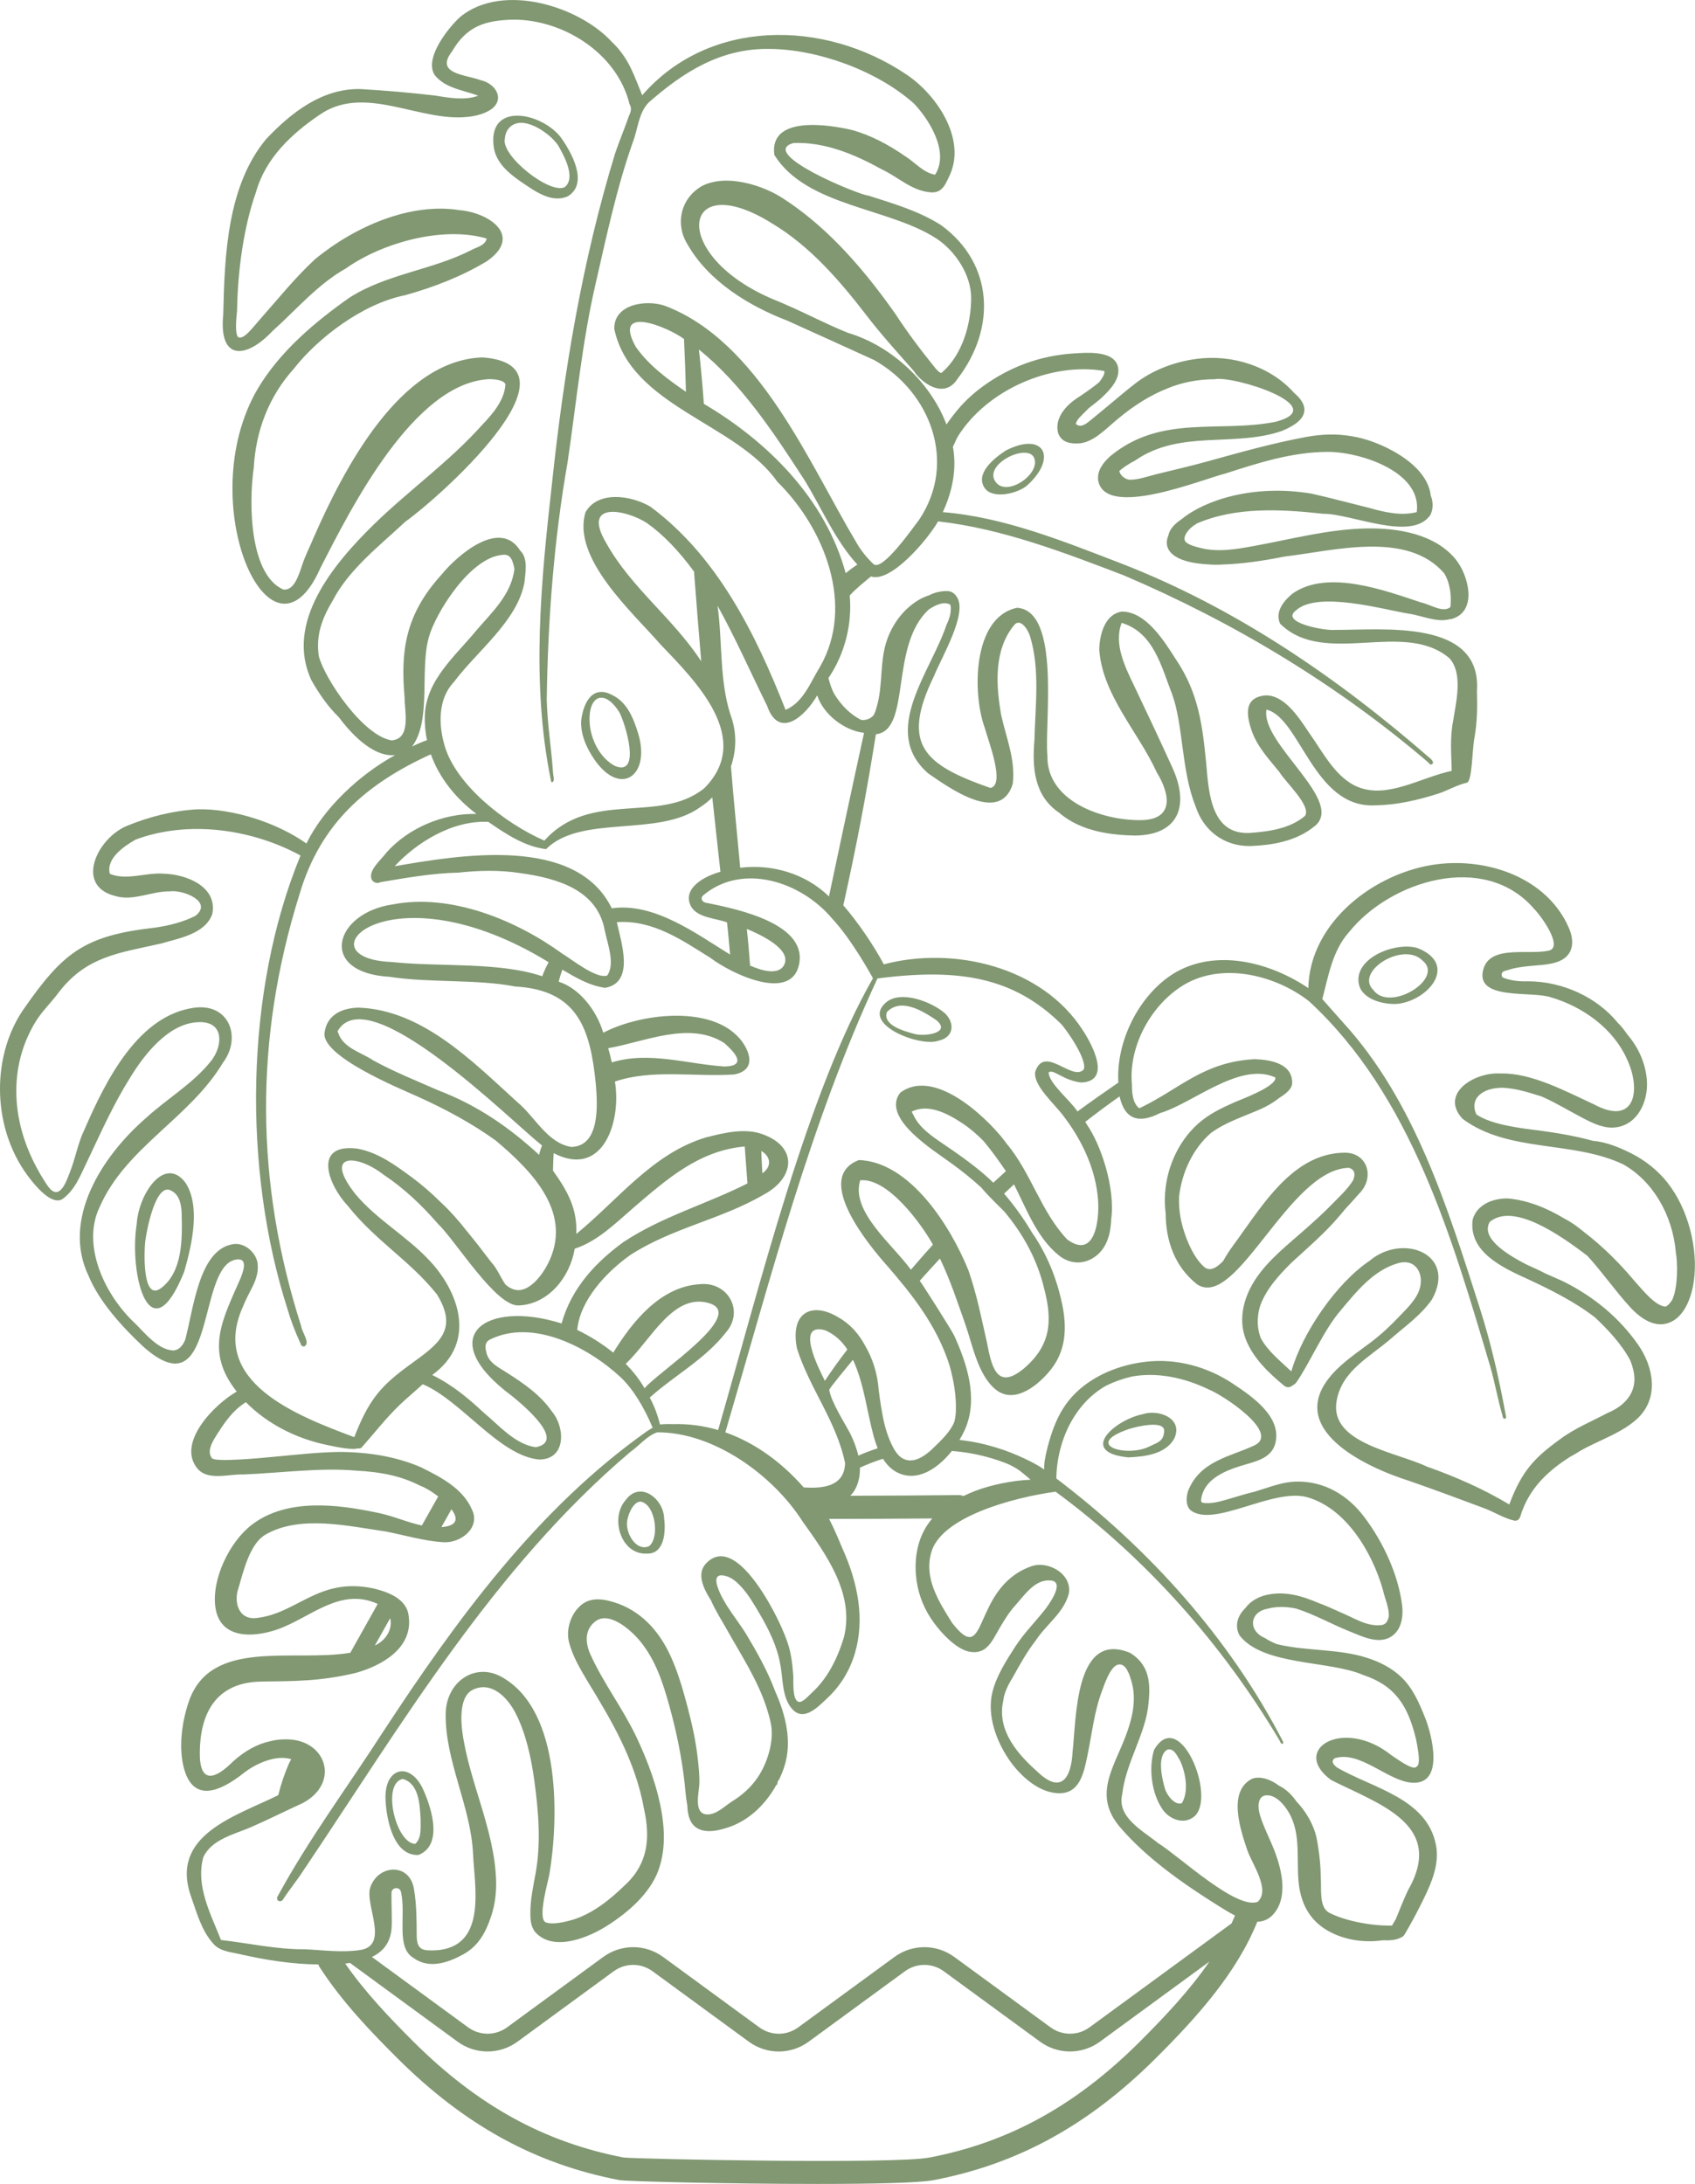<?xml version="1.0" encoding="UTF-8"?>
<svg id="Camada_2" data-name="Camada 2" xmlns="http://www.w3.org/2000/svg" viewBox="0 0 493.58 635.95">
  <defs>
    <style>
      .cls-1 {
        fill: #819872;
        stroke-width: 0px;
      }
    </style>
  </defs>
  <g id="Plantas_verde" data-name="Plantas verde">
    <path id="_1_-_Costela_de_Adão" data-name="1 - Costela de Adão" class="cls-1" d="M257.88,292c-7.22,6.42,10.36,12.95,15.35,11.04,4.34-.89,4.98-4.83,2.1-7.84-3.79-3.44-13.1-7.11-17.45-3.21ZM266.11,301c-2.74-.73-9.11-2.45-7.87-6.28,4.07-4.31,10.41-.37,14.36,2.28,4.77,3.89-3.8,4.94-6.49,4ZM412.79,276.06c-6.51-1.97-18.94,3.03-17.03,10.75,1.05,4.24,7.26,5.81,11.27,5.48,9.06-1.06,17.63-11.51,5.76-16.24ZM399.91,288.26c-5.52-5.34,8.7-14.29,14.34-8.56,6.53,5.27-9.61,15.18-14.34,8.56ZM485.66,344.47c-2.81-3.57-6.43-6.49-10.47-8.55-3.34-1.7-7.4-3.44-11.3-3.72-5.4-1.53-10.99-2.38-15.95-3.06-4.64-.57-13.62-1.58-18.02-4.65-2-4.28,1.31-7.16,5.83-7.66.57-.06,1.13-.1,1.69-.11,3.83.14,7.72,1.36,11.39,2.52.28.12.57.25.85.37,3.88,1.77,7.52,4.01,11.3,5.97,2.95,1.53,6.17,3.13,9.61,2.67,6.35-.84,9.32-7.55,9-13.34-.29-5.09-2.42-9.88-5.71-13.68-.9-1.34-1.85-2.52-2.81-3.45-6.04-7.42-16.07-12.05-26.18-12.05-2.5.09-5.16-.19-7.39-1.16-.26-.44-.33-.92,0-1.45.23-.37,1.61-.67,2.04-.8,1.85-.6,3.82-.82,5.74-1.02,2.61-.28,5.42-.31,7.94-1.12,4.88-1.56,5.49-5.76,3.61-10.06-6.4-14.61-23.67-20.37-38.45-18.47-17.93,2.3-37.01,16.79-37.4,36.06-11.09-7.51-26.93-11.67-39.14-4.29-10.12,6.23-16.92,19.78-16.17,31.8-4.01,2.75-8,5.54-11.91,8.42-2.09-3.27-8.37-8.18-8.39-11.41.88-.51,1.55,0,3.8,1.12,1.64.92,4.35,1.84,5.95,1.84,8.52-.56,2.94-10.98.29-15.05-11.98-18.82-37.87-24.69-58.05-19.35-2.92-5.5-7.6-12.37-11.79-17.18,3.86-17.39,6.69-32.24,9.49-49.82,10.41-1.09,3.87-25.84,15.44-36.35,1.95-1.31,4.42-2.44,6.2-1.38.1.26.16.56.18.89-.02.27-.02.54-.04.8-.02.25-.04.5-.05.75-.18,1.06-.59,2.27-1.19,3.48-4.51,13.65-19.39,30.9-5.33,43.2,6.05,4.15,21.03,15.08,24.65,3.02.84-6.95-1.93-13.4-3.38-20.01-1.44-8.25-2.31-18.69,3.7-26.08,1.85-2.44,4.18,1.3,4.72,3.19,2.93,9.69,1.51,20.16,1.27,30.13-.69,8.06-.13,16.29,7.2,21.22,6.5,5.64,15.61,6.49,21.91,6.64,12.91-.04,16.27-8.73,10.86-20.21-3.53-7.77-7.18-15.5-10.85-23.2-2.65-5.55-6.11-12.29-3.73-18.52,9.37,2.82,11.57,12.81,14.71,20.8,3.25,8.91,2.69,22.45,6.77,32.46,2.26,7.2,8.37,11.92,16.18,11.72,5.29-.23,12.77-1.07,18.43-5.69,9.38-7.21-15.67-24.05-13.92-34.03,9.85,2.39,13.73,28.7,31.53,27.88,6.41-.09,12.46-1.5,18.41-3.39,2.49-.77,5.8-2.68,8.39-3.19,1.62-.32,1.56-9.78,2.25-13.18.79-4.52.87-8.82.72-13.49,1.44-21.13-27.3-17.77-41.46-17.84-2.6.3-16.14-2.08-11.2-5.71,6.31-5.73,25.68-.16,32.74.98,3.87.53,8.35,2.74,12.12,1.57.14.03.29.03.45-.02,7.71-2.25,4.83-12.85,1.18-17.33-6.09-7.47-16.93-9.2-26.02-9.03-11.07.21-21.91,3.13-32.74,5.11-5.13.94-10.69,1.91-15.83.51-1.04-.28-3.75-.9-4.29-2.06-.55-1.18.87-2.93,1.64-3.63.58-.54,1.22-.99,1.88-1.39,11.37-4.9,24.57-4.15,36.76-2.81,8.26-.06,25.87,8.29,31.23.3.81-1.67.83-3.79.09-5.56-.61-5.74-5.84-10.17-10.93-12.98-8.13-4.48-16.18-5.82-25.29-4.14-9.77,1.8-19.35,4.51-28.92,7.16-4.9,1.36-9.84,2.47-14.77,3.7-2.43.6-5.08,1.58-7.6,1.61-1.31.02-2.95-1.19-3.18-2.55.98-.91,2.48-1.94,4.63-3.07,13.06-9.06,28.79-3.77,42.69-8.59,8.41-3.4,7.76-7.55,3.58-11.07-6.92-7.78-18.06-11.28-28.36-9.92-6.37.84-12.77,3.2-17.87,7.15-2.78,2.15-5.45,4.45-8.16,6.69-1.52,1.26-3.02,2.53-4.56,3.77-1.52,1.23-3.13,2.68-4.64,1.32.13-.44.34-.87.62-1.3.85-.99,1.99-2.12,3.23-3.32,1.27-1.03,2.54-1.95,3.33-2.67,2.21-2.03,5.35-5.06,5.23-8.34-.21-5.96-9.18-5.12-13.12-4.87-9.59.62-18.47,3.87-26.25,9.51-3.27,2.37-6.15,5.13-8.61,8.34-.65.84-1.39,1.8-2.08,2.83-4.49-11.93-15.63-22.77-28.61-26.66-7.19-2.86-13.71-6.52-21.81-9.78-30.52-12.84-26.93-38.74-.27-22.05,10.91,6.55,19.5,16.48,27.14,26.37,4.35,5.72,9.26,11.11,14.03,16.53,2.25,3.49,8.85,8.36,12.71,2.33,11.41-14.81,10.51-33.59-4.68-44.73-6.5-4.18-13.99-6.32-21.24-8.66-2.68-.12-32.52-12.42-21.78-15.31,9.05-.36,17.79,3.3,25.64,7.65,4.9,2.29,8.78,6.35,14.44,6.73,3.46.2,4.3-2.85,5.53-5.32,4.51-10.42-3.88-23.06-12.73-28.99-23.91-16.13-57.48-16.43-76.97,6.03-2.29-5.5-3.79-10.8-8.94-15.65-9.57-10.31-31.55-17.16-43.89-7.31-3.04,2.63-10.79,11.9-7.65,17,3.09,3.97,8.4,4.44,12.74,6.08-3.82,1.45-8.56.64-12.58-.04-7.24-.83-14.51-1.48-21.77-1.89-11.1-.22-20.12,6.87-27.35,14.49-11.4,13.61-12.18,34-12.56,51.19-1.36,13.45,6.6,13,14.33,4.8,6.93-6.21,13.18-13.64,21.38-18.25,10.56-7.47,28.26-12.45,41.01-8.7-.51,2.09-2.75,2.42-4.41,3.32-11.38,5.86-24.6,6.92-35.52,13.86-10.01,7.06-20.22,15.58-26.77,26.59-19.23,32.93,3.8,84.67,18.2,52.31,8.97-17.55,27.29-54.11,49.27-55.15,1.09,0,4.26.17,4.69,1.54-.32,4.59-3.6,8.46-6.67,11.67-9.7,10.88-21.39,19.07-31.75,29.2-11.64,11.41-25.94,28.48-18.07,45.31,2.5,4.35,4.96,7.8,7.95,10.7,2.83,3.81,9.59,11.79,16.42,11.05-10.47,5.74-20.81,15.46-25.84,25.75-8.53-6.06-21.38-10.19-31.67-9.96-7.12.38-14.18,2.17-20.73,4.88-8.61,3.68-15.02,17.33-3.4,20.33,5.3,1.67,10.71-1.42,16.04-1.31,3.79-.56,12.72,3.01,7.41,7.14-3.36,1.71-7.63,2.87-12.03,3.45-20.43,2.35-26.54,7.27-38.09,23.88-9.54,13.98-9.12,35.31,2.15,49.41.99,1.25,5.85,7.52,9.11,5.81,3.88-2.6,5.57-7.43,7.55-11.43,3.79-8.05,7.7-16.72,12.37-24.09,4.29-7.03,11.14-15.52,19.42-16.07,7.96-.61,7.67,6.7,4.15,11.23-5.25,6.64-12.78,10.95-18.98,16.64-12.94,11.22-24.67,29.66-16.68,46.1,3.04,7.36,9.7,14.7,15.69,20.32,21.57,19.42,15.66-22.74,26.96-25.13,4.35-.92,1.89,4.43,1.5,5.5-5.17,11.85-10.45,21.11-1.06,32.88-6.49,3.72-17.35,14.72-11.63,22.19,3.03,3.96,9.1,1.8,13.4,1.95,10.63-.39,22.37-2.04,32.67-1.14,8.01.41,13.67,1.7,19.03,4.44,1.29.44,3.3,1.63,5.2,3.1-1.39,2.47-3,5.32-4.77,8.45-4.35-.91-8.46-2.85-13.05-3.73-11.64-2.45-26.25-4.27-36.46,3.52-6.47,4.94-11.8,15.9-10.6,24.09,1.36,9.28,11.01,8.81,17.97,6.41,9.53-3.29,18.17-12.34,29.02-7.56.09.04.17.09.26.13-2.68,4.77-5.37,9.57-7.96,14.2-16.7,2.82-40.66-4.37-47.04,14.22-1.93,5.62-2.97,12.84-1.58,18.76,2.61,11.14,10.85,7.36,17.53,2.07,3.33-2.64,9.37-5.49,13.87-4.05-.59,1.1-.68,1.31-.74,1.45-1.29,2.98-2.29,6.01-3.03,9.02-12.43,6.17-31.78,11.56-25.37,29.59,1.69,4.75,3,9.84,6.47,13.67.24.27.5.53.78.76,1.87,1.5,4.58,1.73,6.83,2.25,7.52,1.73,15.24,2.94,22.97,3.03.08.25.19.5.34.74,6.57,10.18,15.06,18.96,22.51,26.4,19.65,19.61,40.25,30.94,64.83,35.65,1.92.37,32.14,1.11,57.6,1.11,15.71,0,29.6-.28,33.9-1.11,24.58-4.71,45.18-16.04,64.83-35.65,11.75-11.72,23.4-24.63,29.4-39.59.17,0,.33,0,.49-.02,1.58-.15,3.07-.83,4.33-2.32,4.2-4.97,2.29-12.79.23-18.2-1.35-3.53-3.19-6.93-4.29-10.56-.7-2.31-.81-6.32,2.85-5.64,2.06.38,3.75,2.24,4.88,3.86,4.38,6.25,2.9,13.86,3.51,20.99.52,6.08,2.92,11.2,8.32,14.38,4.74,2.8,10.68,3.71,16.16,2.92,2.15.09,4.05-.1,5.19-.75.49-.15.95-.46,1.27-1.02,2.09-3.52,4-7.17,5.78-10.85,2.22-4.6,4.29-9.76,3.34-14.95-2.52-13.8-18.37-16.64-28.84-22.75-1.19-.9-1.76-1.84-.73-2.67,7.27-2.37,15.31,6.41,22.26,7.08,10,.97,6.08-13.99,4.14-18.85-1.69-4.23-3.5-8.49-6.81-11.74-2.84-2.79-6.49-4.6-10.25-5.79-8.37-2.66-17.69-1.87-26.18-3.96-1.18-.47-2.32-1.04-3.4-1.75-5.02-2.09-4.52-7.62.77-8.56,2.75-.72,5.52-.6,8.26-.04,5.37,1.69,10.33,4.55,15.55,6.63,3.41,1.36,8.03,3.7,11.64,1.84,3.45-1.77,4.13-5.93,3.7-9.43-1.12-9.02-5.56-18.45-10.99-25.66-4.86-6.46-11.76-10.58-20.03-10.34-3.3.1-6.54,1.22-9.65,2.22-.76.24-1.53.48-2.29.72-1.99.48-4.01,1.06-6.07,1.69-2.98.83-6.11,2.05-9.18,1.5-.26-.15-.34-.5-.32-.92.79-5.74,6.48-8.21,11.62-9.81,3.84-1.2,8.82-1.99,9.99-6.53,2.01-7.79-6.95-13.8-12.41-17.42-7.41-4.93-16.42-7.38-25.31-6.35-7.95.92-16.09,4.22-21.54,10.25-2.69,2.98-4.52,6.6-5.79,10.38-.59,1.76-1.12,3.54-1.53,5.35-.38,1.7-.84,3.64-.7,5.4-1.79-1.25-3.74-2.24-5.7-3.17-4.74-2.26-11.23-4.59-19-5.45.7-1.15,1.29-2.29,1.74-3.36,3.72-8.81.48-18.8-3.27-27.02-.72-1.59-9.96-16.04-10.03-15.96,1.94-2.18,3.9-4.33,5.88-6.47,2.97,6.16,5.11,12.67,7.38,19.11,2.11,5.99,3.67,14.88,8.91,19.07,5.62,4.49,12.72-1.64,16.13-6.01,4.36-5.59,4.57-12.22,3.16-18.94-1.57-7.46-4.43-14.57-8.78-20.81-2.48-4.19-5.3-8.06-8.12-11.32.96-.9,1.92-1.8,2.89-2.7,3.74,7.39,6.74,15.63,13.11,20.72,3.31,2.65,7.49,2.7,10.83.08,3.25-2.56,4.22-6.67,4.37-10.65,1.23-9.25-3.07-21.83-7.15-27.67-.14-.23-.27-.45-.41-.68,3.27-2.55,6.6-5.02,9.99-7.41,1.56,6.96,5.83,7.91,11.82,4.84,9.36-2.76,22.73-14.65,33.01-10.59.21.07.38.15.53.23.47,2.61-10.23,6.49-11.91,7.23-3.83,1.71-7.54,3.48-10.68,6.32-6,5.42-9.42,13.54-9.58,21.58-.03,1.43.05,2.95.23,4.5.06,7.97,2.64,15.47,9.18,20.63,11.56,7.51,26.73-33.69,44.23-33.95,1.68.58,1.91,1.87,1.16,3.65-1.56,2.57-4.19,4.94-5.93,6.75-2.56,2.65-5.33,5.13-8.09,7.58-4.92,4.36-10.25,8.48-14.03,13.93-3.58,5.15-5.54,11.78-3.25,17.85,2.11,5.59,6.75,9.99,11.25,13.7.85.7,1.88.46,2.47-.14.4-.14.77-.43,1.1-.9,3.69-5.2,8.03-15.4,12.94-20.97,4.54-5.44,9.56-11.7,16.7-13.69,5.34-1.49,7.66,3.48,6.12,7.84-1.08,3.07-3.86,5.61-6.05,7.92-2.48,2.62-5.14,5.08-8.02,7.26-3.93,2.98-8.14,5.72-11.41,9.46-13.84,15.82,9.83,26.91,22.53,30.91,7.24,2.52,14.45,5.2,21.59,7.87,3.09,1.11,5.96,3.04,9.16,3.74,1.64.05,1.66-1.61,2.12-2.73,2.71-7.43,8.11-12.09,13.91-15.83,1.42-.7,2.73-1.66,4.13-2.39,1.78-.94,3.6-1.78,5.42-2.64,3.53-1.68,7.17-3.41,10.07-6.09,6.49-6.01,4.84-15.13.18-21.72-5.54-7.83-12.69-13.69-21.18-18.03-1.05-.54-3.18-1.42-5.72-2.56-1.58-.84-3.44-1.67-5.34-2.53-6.75-3.44-13.42-8.02-10.87-12.48,6.8-5.69,20.27,3.61,28.45,9.88,4.32,4.7,8.01,10.1,12.47,14.96,2.96,3.23,7.43,6.45,11.96,4.23,4.16-2.04,5.97-7.62,6.56-11.86,1.32-9.48-1.69-21.04-7.62-28.56ZM254.21,284.84c-19.13,33.37-32.79,88.96-45.09,131.56-4.2-1.25-8.6-1.86-13.15-1.72-1.25-.05-2.5-.02-3.78.09-.67-2.71-1.71-5.49-2.99-7.84,7.27-6.49,16.14-11.18,22.23-19.01,5.36-6.19.55-14.85-7.69-13.99-11.68.73-19.85,11.3-25.16,19.93-3.16-2.55-6.83-4.86-10.49-6.61.77-8.6,8.39-16.82,15.48-21.84,12.26-7.92,26.28-10.27,38.73-17.51,9.11-4.81,10.19-13.86-.21-17.63-5.19-1.9-11.27-.42-16.51.92-15.51,4.61-25.68,18.25-37.77,28.12.33-7.16-2.33-12.22-6.78-18.45.03-1.62.09-3.3.19-5.09,14.46,7.48,19.78-9.38,17.84-20.84,10.79-3.71,23.4-1.29,34.73-2.07,7.64-1.48,3.64-8.62.82-11.28-8.65-8.7-28.11-6.51-38.94-.87-2.02-6.71-7.04-12.98-12.99-14.87.31-1.21.67-2.38,1.07-3.5,3.88,2.29,7.92,4.69,12.46,5.29,8.72-1.52,4.67-13.28,3.41-19.12,10.7-.76,19.53,5.62,27.24,10.39,6.51,4.9,23.19,12.63,25.74,2.3,2.97-12.01-17.2-16.4-26.86-18.3-1.15-.12-1.92-1.24-1.02-2.15,11.43-9.66,28.52-4.09,37.59,6.71,5.84,6.24,11.53,16.75,11.89,17.38ZM187.71,404.23c-1.64-2.75-3.41-4.99-5.51-7.12,7.2-6.67,13.74-20.71,24.21-17.68,11.32,3.27-14.8,20.03-18.71,24.8ZM149.14,406.52c3.07,2.51,15.93,13.15,6.86,14.88-6.01-.85-10.57-6.27-15-9.94-4.7-4.36-9.09-8.09-15.13-11.1,13.4-9.73,7.37-24.74-.91-33.43-6.58-7.03-15.17-11.76-21.39-19.14-9.7-12.25.39-11.76,8.04-5.81,6.04,4.02,11.16,8.88,15.86,14.3,5.41,5.18,17.04,24.42,23.73,23.83,8.55-.44,14.8-8.27,16.15-16.51,6.45-2.1,11.53-7.06,17.15-11.97,9.54-8.14,18.95-16.61,32.36-17.8.26,3.59.53,7.17.8,10.76-11.91,6.04-24.85,9.6-36.11,17.07-7.74,5.64-15.1,13.14-18.01,23.71-22.22-7.06-37.68,3.92-14.39,21.16ZM221.69,335.13c2.69,1.58,3.21,4.46.31,6.51-.15-2.17-.23-4.34-.31-6.51ZM177.11,305.21c10.67-1.84,23.77-8.06,33.89-1.44,2.69,2.43,6.79,6.59.09,6.77-10.84-.64-22.03-4.55-32.94-1.19-.29-1.36-.64-2.74-1.04-4.15ZM201.16,263.83c1.9,3.43,7.07,3.48,10.54,4.74.37,3.12.6,6.26.9,9.38-9.91-6.11-22.12-15.24-34.45-13.47-10.42-21.29-44.07-15.56-63.23-12.25,6.29-6.8,16.68-13.44,27.28-12.92,5.02,3.48,10.65,7.23,16.81,7.93,10.27-10.19,32.56-3.35,44.83-12.17,1.3-.84,2.5-1.81,3.58-2.89.76,7.22,1.58,14.45,2.37,21.67-4.26,1.11-11.25,4.62-8.62,9.98ZM217.47,270.48c4.16,1.71,12.91,5.88,10.95,10.3-1.52,3.42-6.71,1.83-10,.37-.28-3.56-.54-7.12-.95-10.66ZM241.4,261.03c-6.89-6.71-16.62-9.49-25.86-8.36-.87-9.83-1.93-19.65-2.68-29.49,1.61-4.83,1.77-9.92-.16-15.11-3.24-10.04-2.29-21.22-3.75-31.69,5.28,9.53,9.61,19.4,14.43,29.14,3.49,10.02,11.19,2.89,14.59-3.05,1.82,5.65,8.02,10.29,13.64,10.92-3.72,16.99-6.68,30.91-10.22,47.65ZM416.28,220.67c-26.81-23.37-56.7-43.83-90.04-56.7-16.55-6.37-34-13.44-51.7-14.84,2.85-6.18,4.11-12.69,2.94-19.04.49-.92.84-1.92,1.38-2.89.05-.09.11-.18.16-.27,8.46-13.4,27.03-21.58,42.54-18.91.12.4.03.93-.37,1.64-.32.57-.7,1.11-1.1,1.63-1.48,1.23-3.49,2.66-5.64,4.11-1.84,1.1-7.8,5.16-6.3,10.79,1.12,2.89,3.96,2.96,5.57,2.93,4.55.02,8.5-4.51,11.91-7.24,4.65-3.89,9.44-6.84,14.23-8.75,4.31-1.79,8.95-2.7,13.78-2.7,5.25-1.22,34.48,7.94,17.89,12.37-16.57,3.33-33.43-2.26-48.27,10.07-1.85,1.71-3.92,4.07-3.46,7.14,2.28,11.08,29.92-.35,37.16-2.17,9.5-3.08,19.38-6.23,29.55-6.26,9.26-.09,27.66,5.67,26.04,17.53-4.61,1.21-9.61-.02-14.03-1.27-5.53-1.36-11.04-2.86-16.62-4.11-16.75-2.8-30.97,1.83-37.79,7.42-1.99,1.32-3.52,2.91-3.86,4.69-1.78,4.2,1.32,7.92,11.35,8.48,1.61.15,3.27.14,4.94.03,4.71-.17,10.49-.88,17.48-2.29,14.53-1.71,35.69-7.61,46.51,4.85,1.55,2.47,2.21,5.97,1.83,9.84-2.1,1.85-6-.82-8.48-1.31-10.32-3.4-27.15-9.78-37.43-2.65-1.73,1.38-5.52,4.97-3.67,8.83,12.94,12.76,36.01-1.35,49.35,10.09,3.9,4.51,1.94,12.36,1.01,18.26-.95,4.82-.52,9.65-.4,14.49-8.92,1.87-18.5,8.11-27.11,4.77-6.71-2.6-10.4-10.29-14.54-16.02-2.9-4.4-7.17-10.93-12.65-10.73-5.13.53-6.17,3.94-3.93,10.35,1.62,4.66,5.07,8.27,8.09,12.02,1.54,2.69,9.45,9.92,7.39,12.74-4.37,3.7-10.44,4.53-16.01,4.94-11.38.62-12-11.83-12.73-20.2-1.08-10.97-2.19-20.53-8.84-30.35-3.32-5.19-8.65-13.9-15.7-13.9-4.75.65-6.5,6.23-6.61,11.05.91,13.27,11.37,23.96,16.73,35.73,3.95,6.42,5.16,13.88-4.73,13.95-11.14.08-27.38-5.47-27.1-18.81-.9-9.32,3.99-42.14-8.82-43.03-13.09,2.72-13.1,25.25-9.32,35.26.75,3.03,6.06,16.42,1.51,17.2-19.15-6.72-26.16-12.49-16.44-32.48,2.32-5.72,9.89-18.34,6.72-23.1-.66-1.09-1.69-1.74-2.77-1.75-1.94-.03-3.75.43-5.4,1.26-.75.24-1.47.53-2.12.87-4.69,2.44-8.15,6.87-9.95,11.78-2.37,6.46-1.19,13.38-3.12,19.85-.22.75-.56,2.04-1.06,2.58-.84.89-2.13,1.3-3.35,1.22-3.15-1.46-6.05-4.43-7.99-7.67-.72-1.4-1.23-2.88-1.64-4.56,4.76-7.05,6.93-15.6,6.19-24.04,1.75-1.96,4.08-3.77,6.19-5.55,5.73,1.98,16.47-10.65,19.54-16.03,18.63,2.1,36.71,9.07,54.11,15.73,32.05,13.68,62.12,31.8,88.63,54.45.23.29.46.67.89.61,1.13-.43.03-1.45-.48-1.95ZM246.26,166.89c-5.93-21.72-22.79-38.39-41.3-49.3-.38-5.28-.84-10.56-1.44-15.81,12.33,9.87,21.98,24.45,30.75,38.02,5.02,8.16,8.88,17.48,15.39,24.6-1.17.76-2.3,1.59-3.39,2.49ZM114.14,215.6c-8.44-1.26-19.64-18.05-21.31-24.56-.88-6.15.9-10.89,4.17-16.38,4.74-8.99,13.59-15.8,21.02-22.75,9.38-6.62,53.36-45.48,22.55-47.84-24.14.71-40.57,32.74-49.19,52.36-1.18,2.89-2.46,5.21-3.45,8.29-1.08,3.2-2.39,7.23-5.38,6.96-9.6-4.15-10.28-24.11-8.65-35.54.59-10.72,4.4-20.74,11.7-28.82,6.88-8.79,19.87-18.88,32.4-21.37,8.21-2.29,16.42-5.45,23.75-9.87,10.65-7.38.73-14.13-7.86-14.88-14.23-2.31-30.42,4.61-42.19,14.31-5.89,5.47-10.58,11.37-15.75,17.2-2.37,2.67-4.96,6.34-6.63,5.45-.68-.76-.77-3.33-.29-7.64.17-11.43,1.89-24.4,5.54-34.66,2.78-9.86,10.43-16.96,18.39-22.36,12.28-8.66,27.21.79,40.64.68,4.03-.05,7.11-.81,9.43-2.34,4.09-2.99,1.32-7.51-3.05-8.49-4.33-1.64-13.48-1.78-8.36-8.36,4.31-7.43,9.7-9.07,17.86-9.27,14.42-.06,30.2,9.67,33.85,24.64.71,1.08.36,2.3-.17,3.35-1.26,3.69-2.8,7.27-4.04,10.96-9.58,31.29-14.93,63.57-18.38,96.07-3.22,28.63-6.13,58.01-.32,86.47.03.23.08.6.39.54.9-.25.19-2.22.22-2.92-.48-7.07-1.66-14.06-1.82-21.15.33-23.14,2.08-46.35,6.08-69.16,2.56-17.31,4.19-34.75,8.13-51.83,3.19-13.87,6.12-27.9,10.87-41.32,1.47-3.81,1.62-8.37,4.53-11.46,10.17-8.95,21.11-15.9,35.3-15.67,14.06.13,31.27,6.31,42.03,15.92,3.86,4.02,10.57,13.82,6.14,20.72-3.46-.61-5.83-3.61-8.71-5.4-4.75-3.29-9.93-6.11-15.54-7.64-6.96-1.63-24.13-4.23-22.55,7.29,9.46,15.11,33.59,15.26,47.48,24.51,5.23,3.57,9.82,10.36,9.83,17.11-.02,7.24-2.37,16.53-8.68,21.85-.34,0-.79-.34-1.6-1.22-4.77-5.88-8.51-10.95-11.76-15.94-11.01-15.65-21.43-26.36-32.8-33.71-5.46-3.59-16.26-7.32-23.54-3.57-6.26,3.58-7.88,11.13-4.22,16.99,6.09,10.69,17.71,17.87,29.15,22.25,8.39,3.81,16.85,7.61,25.23,11.45,16.45,9.31,24.2,29.84,13.08,46.47-1.26,1.56-10.68,15.27-13.29,12.94-2.09-1.98-3.81-4.16-5.09-6.46-13.64-22.82-28.26-58.42-55.7-68.78-5.68-1.9-14.89-.36-14.7,6.77,4.79,22.58,35.56,27.41,47.45,44.45,13.67,13.4,22.77,36.07,12.41,53.99-2.75,4.44-4.81,10.29-9.98,12.47-8.75-22.22-19.92-44.78-39.37-59.17-5.71-3.37-15.33-4.68-18.89,1.62-4.07,13.38,13.69,29.12,21.83,38.48,10.3,10.76,27.11,27.44,12.77,41.87-13.02,10.59-33.13.28-46.57,15.26-11.64-5.04-25.62-16.25-28.98-27.37-1.12-3.65-3.09-12.8,2.71-18.91,6.7-8.95,18.38-17.65,20.45-28.84.27-2.77,1.16-7.08-1.24-9.32-5.84-9.47-18.34,1.36-22.96,7.07-10.52,11.6-11.89,22.14-10.69,35.68-.03,3.94,2,11.95-3.67,12.5ZM199.75,114.1c-5.41-3.74-10.84-7.71-14.61-13.11-7.01-12.61,9.55-5.67,14.04-2.28.25,5.13.43,10.26.57,15.39ZM204.2,192.56c-8.21-12.57-20.36-21.34-27.66-34.42-7.37-12.46,5.89-9.72,11.83-5.85,4.71,3.33,9.33,8.12,13.73,14.14.64,8.72,1.37,17.43,2.1,26.14ZM124.33,215.53c-1.54.52-3.02,1.19-4.36,1.86,5.77-7.58,2.18-22.39,4.93-31.93,1.83-6.64,11.91-23.26,21.55-23.91,2.21-.27,2.85,1.57,3.35,4.09-.87,7.54-6.72,12.8-11.11,17.96-6.09,7.42-14.65,14.42-14.98,24.78-.08,2.42.14,4.81.63,7.16ZM70.75,380.47c1.8-4.73,4.7-7.71,4.28-12.42-.3-3.35-4.05-6.64-7.68-5.68-9.44,2.04-10.99,18.64-13.41,27.7-.57,1.53-1.93,3.39-3.9,3.12-4.04-.38-7.8-4.9-10.54-7.7-9.05-8.31-15.84-23-10.48-34.04,7.58-17.38,26.25-25.85,35.91-42.04,5.44-7.17,1.95-17.25-8.2-16.01-16.33,2.12-25.79,20.85-32.14,35.51-1.9,3.85-2.62,8.39-4.23,12.39-.67,1.66-1.51,4.4-3.07,5.48-1.98,1.38-3.68-1.9-4.6-3.32-.73-1.13-1.39-2.3-2.02-3.48-1.86-3.47-3.36-7.14-4.39-10.94-1.96-7.28-2.12-15.03,0-22.3.93-3.19,2.28-6.25,3.99-9.09,1.89-3.14,4.46-5.53,6.62-8.41,8.15-10.87,17.89-11.75,30.16-14.54,4.95-1.49,12.67-2.73,14.75-8.51,1.63-7.65-6.89-11.67-14.54-11.82-5.06-.27-10.4,2.04-15.27.08-1.22-4.57,4.38-8.21,7.52-9.99,15.2-5.68,33.75-3.14,48,4.65-16.29,39.49-16.83,91.5-3.77,132.13.98,3.31,1.96,5.98,3.8,10.02.13.54.54.87,1.03.78,1.98-.82-.72-4.27-.87-5.9-13.32-41.57-13.78-83.37-.46-125.84,6.11-20.66,19.59-32.17,38.22-40.67,2.35,6.57,6.93,12.59,13.3,17.37-9.74-.23-19.8,4.1-26.12,11.12-1.9,2.53-5.59,5.39-4.36,8.07.53.82,1.62,1.17,2.45.68,7.4-1.24,15.15-2.63,22.72-2.78,6.19-.67,12.14-.78,18,.13,11.23,1.53,22.62,5.07,24.68,16.85.87,4.03,3.02,9.62.69,12.98-3.19,1.06-10.2-4.63-13.12-6.39-13.34-9.69-32.4-17.61-49.33-14.32-17.12,2.47-21.95,19.88-.94,21.08,11.5,1.8,25.47.65,36.56,2.82,18.3,1.02,21.92,12.39,23.51,28.43.51,6.13,1.25,18.06-7.15,18.29-7-1.13-10.59-8.84-15.74-13.08-13.15-11.97-27.67-26.78-46.1-27.48-5.13.09-9.18,2.19-9.97,7.04-1.53,6.95,21.85,16.48,26.96,18.8,8,3.6,15.81,7.77,22.91,12.89,10.97,9.27,22.61,21.34,15.06,36.01-1.53,2.98-5.13,7.92-9,7.49-1.23-.14-2.31-.75-3.3-1.62-1.45-2.12-2.52-4.85-4.13-6.49-2.21-2.92-4.53-5.94-6.99-8.92-2.41-3.07-5.01-6.06-7.81-8.63-2.53-2.5-5.23-4.88-8.14-7.04-4.9-3.62-9.96-7.36-16-8.47-13.13-1.68-8.62,10.47-2.83,16.64,8.34,10.44,17.93,15.76,25.97,25.79,6.41,10.49.35,14.5-7.9,20.49-8.55,6.21-11.96,10.25-16.18,21.09-16.6-6.23-42.36-15.98-32.41-38.03ZM159.76,280.16c-.73,1.36-1.36,2.73-1.86,4.11-12.68-4.28-29.94-2.66-43.88-4.16-27.19-1.09-.59-28.31,45.74.06ZM157.83,333.53c-.38.96-.66,1.85-.84,2.74-8.65-7.97-17.87-14.4-29.47-18.83-6.35-2.79-12.73-5.33-18.82-8.67-3.54-2.38-8.75-3.57-10.21-8-.07-.16-.14-.31-.21-.47,8.8-15.74,50.58,26.17,59.55,33.23ZM113.62,471.18c.72,2.86-.89,6.15-4.19,7.83-.09.04-.18.08-.27.12,1.48-2.63,2.97-5.29,4.46-7.95ZM88.52,567.58c-7.86.07-16.29-1.8-24.17-2.7-2.98-7.56-7.46-15.79-5.13-24.15,2.41-5.07,8.63-6.51,13.59-8.59,5.32-2.3,10.12-4.75,15.33-7.12,11.12-5.89,6.88-18.89-5.23-18.56-1.47,0-2.95.19-4.29.56-3.63.77-7.25,2.73-10.72,5.84-5.37,5.42-9.84,6.62-9.72-2.65.1-11.14,4.56-20.41,18-20.58,9.3-.12,16.95-.06,27.09-2.44.07-.02.15-.04.22-.06.24-.03.46-.1.68-.19,6.28-1.82,16.27-6.7,14.83-16.47-.46-3.85-3.84-6.46-10.33-7.97-16-3.36-22.08,7.41-34.13,8.64-5.17.53-6.54-4.88-5.08-8.78,1.5-5.21,3.38-12.94,7.85-15.52,10.12-5.85,24.38-2.42,35.12-.89,4.96.95,11.14,2.8,16.73,3.11,5.05.29,10.79-4.22,8.31-9.42-2.66-6.28-9.17-9.55-14.91-12.42-7.02-3.02-15.01-4.43-23.85-4.45-6.2.1-12.29.79-18.56,1.38-4.25.4-17.47,1.66-18.43.45-2-2.5,1.14-6.29,2.87-9.08,1.92-2.82,4.04-5.4,7.01-7.24,6.05,6.16,14.47,10.56,23.49,12.43,2.39.5,7.18,1.59,9.17,1.01.38.11.8.04,1.13-.34,3.68-4.15,6.95-8.41,10.97-12.28,2.09-2.01,4.5-3.97,6.74-6.05,11.32,4.78,22.28,20.87,33.91,21.93,7.87-.01,7.6-9.28,3.78-13.89-3.42-4.97-8.44-8.38-13.28-11.45-2.38-1.52-5.26-2.9-5.88-5.84-.53-1.96-.24-3.06.97-3.72,12.51-6.27,28.66,2.16,38.09,10.91,3.58,3.36,6.83,8.66,9.36,14.72-.06.06-1.3.78-1.59.99-32.07,22.65-55.69,55.16-76.99,87.69-10.2,15.85-21.5,31.01-30.52,47.6-.19.32-.36.64-.24,1.02.23.73,1.26.76,1.65.15,1.88-2.9,4.09-5.56,5.96-8.46,28.74-42.73,55.48-88.23,95.22-121.92,2.59-1.82,4.83-4.69,7.83-5.72,16.36-.09,33.66,12.36,42.35,25.96,7.07,9.88,15.08,21.09,12.07,33.55-1.93,6.53-4.94,12.25-9.27,16.22-.81.68-2.83,3.17-4.01,2.74-1.89-.7-1.4-6.04-1.51-7.57-.23-3.22-.58-6.47-1.62-9.54-1.11-3.27-2.59-6.43-4.21-9.47-2.72-5.09-12.25-21.71-19.64-13.63-2.6,2.84-.92,6.89,1.5,10.66,1.38,3.15,3.33,6.18,4.28,7.88,4.29,7.73,9.32,15.2,12.02,23.69.42,1.33.81,2.71,1.1,4.1,1.13,5.14-.96,11.75-3.83,15.96-1.92,2.81-4.45,5.07-7.33,6.86-2.15,1.33-4.56,3.9-7.28,3.85-4.17-.07-2.43-6.35-2.34-8.88.08-2.36-.18-4.85-.44-7.2-.57-5.27-1.73-10.45-3.09-15.57-1.33-5.01-2.78-10.04-4.98-14.76-3.37-7.23-8.72-13.09-16.52-15.43-3.8-1.14-7.43-1.43-10.32,1.76-2.36,2.62-3.49,6.63-2.57,10.07,1.07,4.02,3.23,7.65,5.31,11.15,7.01,11.46,14.01,23.19,16.53,37.43,1.78,8.11,1.18,15.52-5.19,21.65-3.07,2.95-6.28,5.8-9.98,7.95-2.04,1.19-4.23,2.16-6.52,2.75-1.84.47-5.07,1.23-6.92.52-2.57-.99.67-11.93,1.02-14.02,2.51-14.76,3.99-47.75-14.08-57.55-7.61-4.13-15.95,1.47-16.12,10.78-.19,13.89,7.35,26.96,7.98,40.94.41,9.23,3.93,25.98-9.54,27.85-1.21.17-2.45.17-3.67.12-2.83-.11-3.2-2.05-3.21-4.53-.01-4.28-.03-8.68-.75-13.02-1.07-8.05-10.46-7.55-12.76-.77-1.71,5.03,5.78,16.97-3.02,18.25-5.44.79-10.83,0-16.28-.24ZM128.54,444.65c1.04-1.85,2.02-3.59,2.92-5.18,1.88,2.48,1.99,4.77-2.7,5.17-.08,0-.15,0-.23.01ZM331.98,594.42c-18.66,18.62-38.15,29.36-61.34,33.81-10.26,1.97-84.97.44-89.04-.01-23.16-4.46-42.63-15.2-61.27-33.8-6.54-6.53-13.87-14.13-19.81-22.68.49-.05.98-.11,1.46-.18.08.08.16.16.25.23l31.01,22.69c5.22,3.82,12.24,3.82,17.46,0l27.99-20.48c3.4-2.49,7.96-2.49,11.36,0l27.99,20.48c2.61,1.91,5.67,2.87,8.73,2.87,3.06,0,6.12-.96,8.73-2.87l27.99-20.48c3.4-2.49,7.96-2.49,11.36,0l28,20.48c5.22,3.82,12.24,3.82,17.46,0l31.87-23.31c-5.7,8.29-12.93,15.99-20.21,23.26ZM358.6,560.07l-41.33,30.24c-3.4,2.48-7.96,2.48-11.36,0l-28-20.48c-5.22-3.82-12.24-3.82-17.46,0l-27.99,20.48c-3.4,2.49-7.96,2.49-11.36,0l-27.99-20.48c-5.22-3.82-12.24-3.82-17.46,0l-27.99,20.48c-3.4,2.48-7.96,2.48-11.36,0l-28-20.49c3.02-1.45,5.28-3.88,5.7-8.05.24-2.39-.07-7.73,0-10.63.04-1.65,2.4-1.88,2.76-.27,1.55,6.84-1.54,16.03,3.55,19.17,4.53,3.36,10.05,1.51,14.52-.94,4.55-2.48,6.67-6.52,8.24-11.28,1.07-3.26,1.5-6.78,1.39-10.31-.48-14.88-7.79-28.52-9.81-43.07-.49-3.51-.87-10.45,2.95-12.38,5.45-2.74,10.17,2.19,12.5,6.71,3.04,5.89,4.59,13.09,5.48,19.61,1.24,9.11,2.03,18.27.33,27.38-.71,3.81-1.49,7.54-1.47,11.43.01,2.18.21,4.29,1.89,5.88,5.45,5.15,15.17,1,20.46-2.34,5.99-3.79,12.45-9.32,14.94-16.15,2.56-7.02,1.66-14.9-.15-21.98-1-3.92-2.34-7.74-3.88-11.47-.76-1.83-1.57-3.65-2.42-5.44-3.94-8.27-9.59-15.62-13.36-23.97-1.5-3.34-1.76-7.24,1.52-9.67,4.16-3.08,10.61,2.92,13.02,5.89,4.49,5.53,6.61,12.11,8.48,18.87,2,7.24,3.53,14.61,4.38,22.07.24,2.09.38,4.55.82,6.79.08,2.42.58,4.96,2.43,6.35,2.75,2.07,7.12.93,10.07-.14,5.8-2.09,10.47-6.77,13.46-12.21.08,0,.17,0,.25,0-.02-.59.16-1.16.56-1.59.58-1.21,1.08-2.44,1.48-3.69,2.35-7.23.42-15.02-2.69-22-2.26-6.06-5.53-11.75-8.33-16.43-1.73-2.86-3.83-5.47-5.62-8.29-1.18-1.86-6.42-10.69-.08-8.68,1.54.49,2.84,1.63,3.93,2.78,2.27,2.38,3.92,5.28,5.58,8.09,2.62,4.44,5.08,9.42,5.99,14.54.91,4.28.42,10.07,3.71,13.44,3.38,3.47,7.52-1.04,10-3.35,7.9-7.35,10.53-17.91,9.04-28.37-.74-5.19-2.36-10.25-4.51-15.02-.53-1.17-2.25-5.57-4-8.83,10.26,0,20.32-.05,30.07-.13-3.83,4.47-5.23,10.21-4.77,16.35.34,4.53,1.85,8.97,4.37,12.76,2.2,3.32,5.79,7.39,9.45,9.11,2.08.98,4.69,1.06,6.54-.46,1.8-1.48,2.91-4,4.08-5.96,1.32-2.21,2.67-4.45,4.4-6.37,2.85-3.16,5.85-7.86,10.51-7.36,4.29.46-1,7.52-1.93,8.68-2.85,3.58-5.97,6.69-8.49,10.57-2.57,3.96-5.45,8.49-6.62,13.12-1.71,6.75,1.06,14.37,4.89,19.9,3.05,4.4,8.15,9.19,13.76,9.64,6.73.55,7.89-5.71,9-11,1.27-6.06,1.94-12.64,4.17-18.59.7-1.88,2.47-7.35,4.75-7.84,2.36-.52,3.37,3.14,3.88,4.84,1.62,5.45.18,11.15-1.8,16.3-3.61,9.33-9.35,17.09-1.44,26.29,7.83,9.12,18.75,16.69,28.92,23.03,1.31.82,2.85,1.78,4.48,2.61-.32.78-.66,1.55-1.02,2.32ZM307.44,434.38c26.36,19.42,48.37,44.18,65.09,72.28.29.34.36,1.2.93,1.1.26-.12.25-.4.16-.65-15.63-30.22-38.97-56.1-66.01-76.61.11-10.83,5.3-21.93,14.6-27.08,2.33-1.13,4.78-1.99,7.29-2.58.16-.03.31-.06.47-.09,6.86-1.15,14.53.19,22.16,3.89,3.99,1.59,21.22,12.83,12.87,16.36-6.98,3.22-15.65,4.43-19.08,13.24-.69,2.5-.43,4.35.77,5.51,6.79,5.2,23.73-6.46,33.81-3.84,11.26,3.08,19,15.8,22.23,27.09.37,2,1.97,5.49,1.65,7.87-.15.61-.38,1.16-.72,1.6-.26.28-.61.5-1.05.66-4.4.76-8.59-2.21-12.53-3.78-2.09-.97-4.13-1.87-6.2-2.63-4.8-2.05-9.75-3.51-15.01-2.33-2.45.55-4.8,1.85-6.26,3.89-2.18,2.1-3.18,5.03-1.68,7.88,6.84,8.93,26.11,7.26,35.97,11.53,9.4,3.12,13.1,8.99,15.43,18.67.88,4.26,1.09,6.68.54,7.71-.21.25-.46.44-.73.58-1.21.26-3.5-1.19-7.02-3.61-13.95-11.14-29.56-1.61-17.51,7.25,13.91,7.05,33.44,12.93,22.37,32.15-1.27,2.72-2.37,5.54-3.51,8.33-.37.64-.74,1.28-1.12,1.91-6.13.13-13.92-1.41-18.46-3.83-2.87-1.81-2.01-6.9-2.29-10.17-.02-3.67-.44-7.57-1.29-11.91-.94-3.7-2.96-7.26-5.82-10.27-1.34-1.92-3.04-3.6-5.01-4.53-2.3-1.69-5.09-2.89-7.73-2.11-7.36,3.54-3.6,14.76-1.55,20.84,1.35,3.96,6.83,11.54,3.05,15.06-6.26,2.42-22.91-13.34-29.07-17.13-4.41-3.6-12.07-7.48-10.38-14.27,1.04-9.22,6.92-17.61,7.65-26.47.72-6.65-.17-11.38-5.36-14.61-16.13-6.68-15.64,19.15-16.76,28.84-.4,7.74-3.41,12.34-10.24,5.76-5.27-4.7-11.89-11.7-9.97-20.55.25-2.21,1.28-4.52,2.76-6.86,2.02-3.66,4.11-7.44,6.71-10.79,3.2-4.84,7.98-7.87,9.6-13.47,1.26-5.77-5.95-10-11.01-8.1-17.37,6.28-12.34,30.01-22.93,16.43-3.77-6-8.11-12.8-6.18-20.08,2.41-10.73,24.17-16.48,36.35-18.12ZM288.26,424.47c1.53.44,3.04.95,4.53,1.52,1.25.48,2.47,1.12,3.6,1.86,1.19.78,3.7,3.01,3.73,3.01-5.24.19-11.71,1.53-16.3,3.32-1.11.43-2.2.92-3.28,1.44-.41-.18-.87-.29-1.35-.29h-.04c-10.16.11-20.74.18-31.56.2.58-.57,1.08-1.22,1.48-1.98,1.02-1.97,1.39-4.07,1.33-6.2,2.19-1.01,4.44-1.88,6.72-2.59,1,1.59,2.27,2.97,3.94,3.87,5.9,3.16,12-.99,16.12-6.14,3.75.28,7.47.94,11.09,1.99ZM248.39,395.94c3.28,7.11,4.01,15,6.08,22.47.3,1.08.67,2.2,1.11,3.3-1.91.61-3.79,1.32-5.64,2.14-.51-2.24-1.37-4.43-2.35-6.41-1.03-2.09-5.65-9.28-6.11-12.74-.05-.39,5.42-6.97,6.9-8.76ZM240.2,402.07c-1.9-3.82-8.68-17.13.09-14.73,2.83,1.23,4.89,3.21,6.46,5.6-2.29,2.96-4.49,6-6.55,9.13ZM265.25,369.71c-5.37-7.41-17.6-16.97-14.76-26.04,8.05-.79,17.82,12.72,21.18,18.74-2.18,2.4-4.32,4.84-6.42,7.31ZM289.25,344.37c-4.22-4.16-10.07-8.26-16-12.25-2.85-2.02-5.76-4.18-7.24-7.42-.21-.37-.39-.7-.53-1.01,4.83-2.45,10.52.57,14.74,3.37,2.22,1.47,4.26,3.21,6.14,5.13,2.38,2.8,4.5,5.82,6.56,8.82-1.23,1.11-2.45,2.23-3.67,3.36ZM319.75,349.44c.44,5.64-.85,17.4-8.96,11.48-7.65-8-10.57-19.54-17.73-28-3.75-5.39-20.28-22.72-30.94-14.73-5.63,7.38,9.89,16.83,14.88,20.51,3.07,2.21,6.01,4.58,8.77,7.11,2.02,2.44,4.43,4.66,6.67,6.95,5.41,6.45,9.53,13.83,11.58,22.28,2.6,9.86,1.88,16.9-6.02,23.56-7.9,6.45-9.31-1.06-10.63-7.79-1.6-7.09-2.95-13.96-5.35-20.87-5.12-12.74-17-31.67-31.91-32.16-13.4,5.13,2.84,24.76,8.39,30.96,6.53,7.61,14.27,16.88,18.04,28.97,1.2,4.35,1.98,8.78,1.8,13.29-.04,1.05-.2,2.05-.44,3-1.2,2.97-3.63,5.2-6.79,8.26-4.23,3.77-7.25,3.62-9.43,1.5-1.22-1.29-2.02-3.03-2.68-4.63-.56-1.37-1-2.77-1.38-4.19-.9-3.67-1.39-7.53-1.74-10.14-.37-5.05-1.87-9.42-3.96-12.97-1.84-3.47-4.47-6.42-7.76-8.22-7.01-4.36-14.16-2.25-12.13,8.89,3.67,11.73,11.54,21.29,14.06,33.54-.19,6.82-6.53,7.44-12.07,7.05-6.25-7.15-14.04-12.94-22.81-16.03,13.11-44.53,24.68-89.91,44.3-132.15,24.49-3.21,39.9.01,53.37,13.13,1.68,1.72,7.85,10.63,6.7,13.37-3.35,3.62-11.4-7.32-14.12.63-.72,3.92,5.55,9.33,8.13,12.79,5.44,7.08,9.5,15.57,10.16,24.57ZM487.03,378.32s-.05.1-.08.15c-.5.85-1.07,1.46-1.69,1.87-.1.04-.2.08-.31.11-3.05-.24-6.65-4.9-8.94-7.4-3.97-4.76-9.06-9.99-14.82-14.37-1.8-1.52-3.7-2.87-5.7-3.89-5.2-3.14-10.78-5.35-16.46-5.83-4.02-.08-8.94,1.62-10.2,6.18-1.22,9.47,8.82,14.02,16.14,17.34,5.95,2.78,13.34,6.37,19.42,11.07.12.11.25.22.37.33,3.04,2.88,7.52,7.47,10.02,12.35.33.83.6,1.69.81,2.57,1.53,6.03-1.97,10.35-7.44,12.61-4.71,2.5-9.64,4.49-13.98,7.74-7.4,5.38-11.04,9.19-14.67,18.92-7.59-4.55-15.64-8.08-23.96-11.02-9-4.28-28.38-6.81-26.34-19.01,1.49-8.97,9.61-12.82,15.92-18.33,4.68-4.04,8.45-6.62,11.8-11.23,7.52-13.37-8.44-19.54-18.08-11.38-9.58,6.41-19.58,20.88-22.81,32.23-3.13-2.99-6.91-5.92-8.93-9.78-.5-1.35-.81-2.8-.85-4.37-.04-1.71.21-3.32.67-4.86,1.68-4.83,5.54-9.09,9.04-12.54.06-.05.11-.1.16-.16,4.92-4.53,9.98-8.82,14.27-13.98.42-.51.87-1.04,1.33-1.59,1.36-1.46,2.7-2.94,4.01-4.44,4.72-4.65,2.55-12.03-4.18-11.97-13.65.08-22.29,12.78-29.48,22.86-2.14,3.14-4.03,5.29-5.87,8.65-1.88,2-3.93,3.24-5.64,1.68-2.96-2.7-4.91-7.35-6.03-11.1-.89-3.01-1.3-6.14-1.19-9.25.8-7.09,3.99-13.95,9.24-18.55,4.22-3.12,9.28-4.71,14.42-6.95,1.54-.67,3.68-1.82,5.47-3.27,2.11-1.28,3.61-2.65,3.8-4.1.29-6.09-6.65-7.07-10.9-7.2-14.84.75-21.71,8.54-33.04,14.02-.18.07-.42.21-.6.27-2.02-1.62-2.1-4.73-2.11-6.83-1.14-12.04,6.5-24.71,16.53-29.88,10.95-5.54,25.53-1.86,35.02,5.53,29.87,27.55,41.7,69.09,52.94,106.91,1.2,4.38,2.03,8.85,3.25,13.23.25.45.12,1.49.8,1.47.24-.08.45-.24.42-.53-1.98-10.76-4.36-21.45-7.72-31.87-9.29-28.97-18.84-60.09-39.71-82.94-1.39-1.52-5.45-6.17-6.1-6.89,1.8-6.77,2.95-14.14,7.83-19.55,12.01-14.92,39.4-23.47,53.81-6.75,2.18,2.18,8.69,11.28,4.25,12.22-6.15,1.3-17.11-1.77-19.03,5.52-2.38,9.05,14.07,6.15,19.63,8.03,9.6,2.79,18.27,9.26,22.16,17.88,4.33,9.06,2.49,19.8-9.55,13.31-8.19-3.78-18.28-9.23-27.11-8.98-7.56-.54-17.96,5.8-11.15,13.19,13.34,9.97,32.17,6.25,46.81,13.28,8.48,4.77,14.34,14.56,15.29,25.57.53,2.91.68,10.08-.99,13.72ZM185.52,212.59c-1.25-3.94-3.14-8.13-7.01-10.09-6.02-3.39-8.71,2.27-9.28,7.42-.16,3.53,1.19,6.95,3.01,9.92,7.95,13.12,17.95,6.16,13.28-7.25ZM180.32,207.33c1.69,3.07,6.59,18.78-1.17,15.73-4.37-2.22-7.1-7.65-7.44-12.47-.55-7.76,4.04-10.41,8.61-3.26ZM39.8,356.45c-2.29,14.73,3.88,38.51,13.84,13.85,2.35-8.24,4.78-19.18.34-25.96-6.03-7.94-13.62,3.18-14.18,12.11ZM46.98,375.01c-5.74,4.41-4.94-11.34-4.71-13.38.26-2.36,2.97-18.03,7.8-14.82,2.42,1.33,2.78,4.41,2.84,6.91.16,7,.29,16.51-5.93,21.29ZM332.71,411.79c-8.04,1.64-18.94,11.09-4.18,12.56,4.72-.18,10.85-.9,13.39-5.44,2.8-5.89-4.51-8.69-9.21-7.12ZM338.98,416.96c-.25,2.88-2.15,3.14-4.26,4.21-6.59,3.33-19.57-.44-6.01-5.06,1.95-.65,10.85-2.89,10.27.85ZM121.85,540.12c7.03-2.76,3.99-12.99,1.74-18.22-3.74-9.44-12.01-7.54-11.3,2.51.3,5.58,2.35,16.03,9.56,15.71ZM117.31,517.98c4.75,1.42,4.9,7.47,5.17,11.59-.04,2.45.41,5.48-1.55,7.33-5.71-.15-9.88-17.7-3.63-18.92ZM292.89,131.18c-3.29,2.14-9.13,6.73-6.1,10.99,2.39,3.31,9.78,1.5,12.43-.93,8.83-8.08,4.69-15.71-6.33-10.06ZM289.69,139.97c-2.91-5.07,9.62-10.99,11.45-6.63,2.01,4.77-8.46,11.86-11.45,6.63ZM347.83,528.87c6.45-5.74-4.36-32.16-11.78-19.32-1.59,5.29-.74,12.47,2.35,17.1,1.96,3.07,6.4,4.85,9.42,2.22ZM339.97,509.44c1.94-.52,2.96,2.09,3.76,3.42,1.56,3.48,2.48,8.82.42,12.18-2.07.76-4.37-2.38-4.9-4.14-.86-2.89-2.46-9.74.72-11.47ZM188.41,452.37c5.07.15,5.49-6.42,4.99-10.17-.09-5.76-7-11.22-11.21-5.41-4.64,5.22-1.41,16,6.23,15.58ZM186.59,437.23c4.33.88,5.54,10.62,2.39,13-3.61,1.5-6.38-3.25-6.41-6.37-.11-1.98,1.66-6.76,4.02-6.62ZM165.3,57.18c6.33-3.78.97-13.16-2.23-17.49-5.99-7.2-21.33-9.96-19.25,3.43.77,4.32,4.27,7.29,7.7,9.67,3.91,2.62,8.87,6.51,13.78,4.39ZM147.01,40.37c.23-3.23,2.78-5.14,5.95-4.49,3.34.55,7.77,3.71,9.6,6.52,1.68,2.93,5.25,9.41,1.88,12.09-4.3,2.2-18.63-9.14-17.43-14.12Z"/>
  </g>
</svg>
